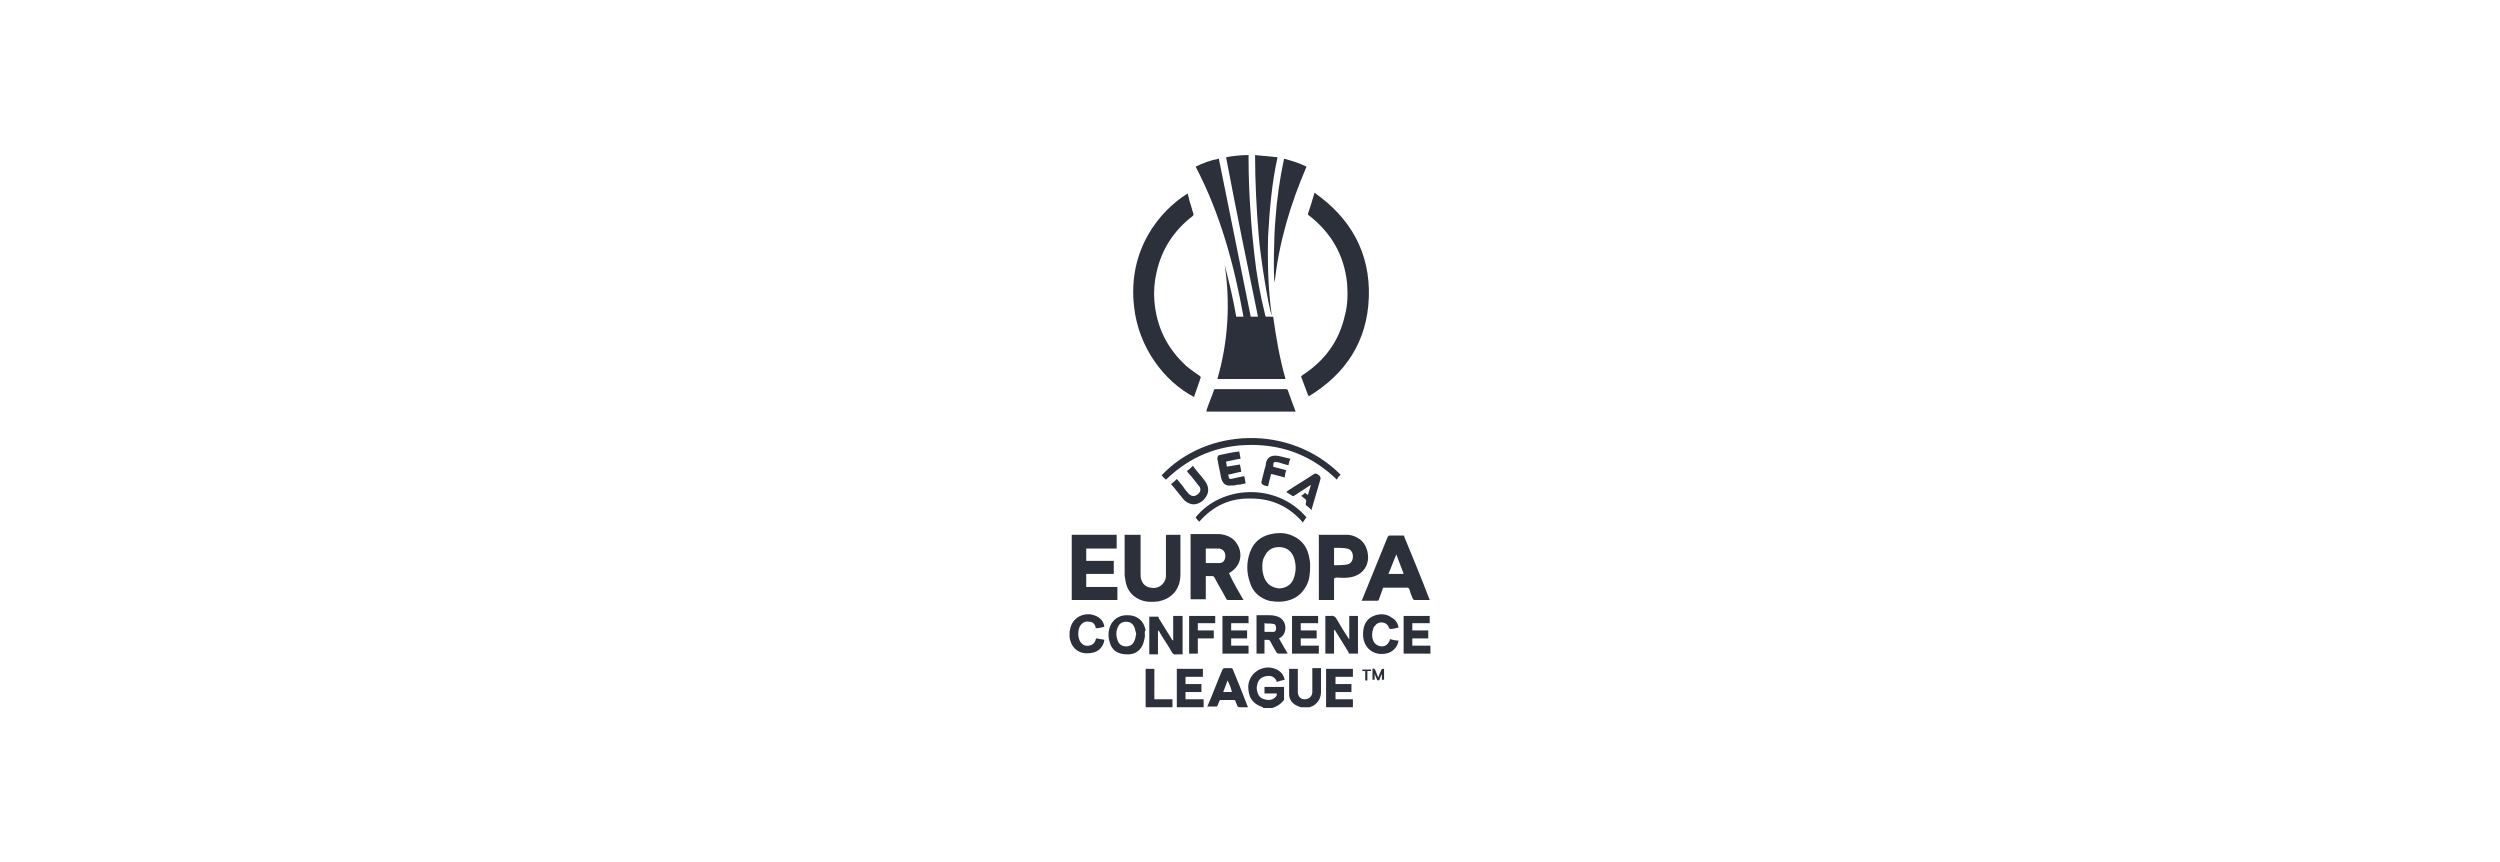 <?xml version="1.0" encoding="UTF-8"?>
<!-- Generator: Adobe Illustrator 27.1.1, SVG Export Plug-In . SVG Version: 6.00 Build 0)  -->
<svg xmlns="http://www.w3.org/2000/svg" xmlns:xlink="http://www.w3.org/1999/xlink" version="1.1" id="Layer_1" x="0px" y="0px" viewBox="0 0 345 119" style="enable-background:new 0 0 345 119;" xml:space="preserve">
<style type="text/css">
	.st0{fill:#2B303A;}
	.st1{fill:none;stroke:#2B303A;stroke-width:1.953;stroke-miterlimit:10;}
	.st2{fill-rule:evenodd;clip-rule:evenodd;fill:#2B303A;}
	.st3{fill:#FFFFFF;}
	.st4{fill:#616365;}
</style>
<g>
	<path class="st0" d="M174.3,97.6c-0.1,0-0.2-0.1-0.3-0.1c-1-0.4-1.6-1.1-1.7-2.2c-0.2-1.1,0.3-2.2,1.3-2.8c0.9-0.5,1.8-0.5,2.6-0.1   c0.6,0.3,0.9,0.7,1.1,1.4c-0.4,0.1-0.8,0.2-1.1,0.3c0,0,0,0,0,0c-0.2-0.7-0.8-0.9-1.4-0.8c-0.7,0.1-1.2,0.5-1.3,1.2   c-0.1,0.3-0.1,0.6,0,0.9c0.1,0.6,0.5,1,1,1.1c0.6,0.2,1.2,0.1,1.6-0.4c0.1-0.1,0.1-0.3,0.1-0.4h-0.9h-0.8v-0.9h2.7   c0,0.6,0,1.1,0,1.7c0,0.1,0,0.1-0.1,0.2c-0.4,0.5-0.9,0.8-1.5,1c0,0-0.1,0-0.1,0H174.3z"></path>
	<path class="st0" d="M179.5,97.6c-0.2-0.1-0.3-0.1-0.5-0.2c-0.7-0.3-1.1-0.9-1.1-1.6c0-1.1,0-2.3,0-3.4c0,0,0-0.1,0-0.1h1.2   c0,0.1,0,0.2,0,0.2c0,0.9,0,1.8,0,2.7c0,0.1,0,0.2,0,0.3c0,0.6,0.4,1,0.9,1c0.6,0,1-0.3,1.1-0.9c0-0.1,0-0.2,0-0.4   c0-0.9,0-1.8,0-2.8v-0.2h1.2c0,0.1,0,0.1,0,0.2c0,1,0,2,0,3c0,0.7-0.2,1.3-0.8,1.8c-0.2,0.2-0.5,0.3-0.8,0.4H179.5z"></path>
	<path class="st0" d="M147.6,87.2c0-0.2,0.1-0.3,0.1-0.5c0.3-1.3,1.5-2.1,2.9-1.9c1,0.2,1.7,0.8,1.8,1.7c-0.4,0.1-0.8,0.2-1.2,0.2   c0,0,0-0.1,0-0.1c-0.1-0.5-0.4-0.8-0.9-0.8c-0.5-0.1-0.9,0.1-1.2,0.5c-0.4,0.6-0.4,1.7,0,2.3c0.3,0.4,0.7,0.6,1.2,0.5   c0.5-0.1,0.8-0.4,0.9-0.8c0-0.1,0-0.1,0.1-0.2c0.1,0,0.1,0,0.1,0c0.3,0.1,0.7,0.1,1,0.2c-0.1,0.9-0.8,1.7-1.8,1.8   c-1.6,0.3-2.8-0.6-3-2.2c0-0.1,0-0.1,0-0.2V87.2z"></path>
	<path class="st0" d="M165,23c1-0.5,2.1-0.9,3.2-1.1c1.5,7.3,2.9,14.5,4.4,21.8h1c-1.5-7.3-3-14.6-4.4-22c1-0.2,2.1-0.3,3.1-0.3   c0,0.1,0,0.2,0,0.3c0,2.6,0.1,5.3,0.3,7.9c0.1,1.8,0.3,3.7,0.5,5.5c0.3,2.8,0.8,5.6,1.5,8.4c0,0.2,0.1,0.2,0.3,0.2   c0.3,0,0.5,0,0.8,0c0.4,2.9,0.9,5.8,1.7,8.6H168c1.5-5.2,1.8-10.5,1-15.8c0.6,2.4,1.2,4.8,1.6,7.2c0.3,0,0.6,0,0.8,0   c0,0,0.1,0,0.2,0C170.3,36.5,168.4,29.5,165,23"></path>
	<path class="st0" d="M163.9,26.7c0.1,0.4,0.2,0.8,0.3,1.2c0.2,0.5,0.3,1.1,0.5,1.6c0,0.1,0,0.2-0.1,0.3c-2.6,2-4.3,4.6-5,7.8   c-0.3,1.3-0.4,2.6-0.3,3.9c0.3,3.6,1.7,6.5,4.4,9c0.6,0.5,1.3,1,1.9,1.4c0.1,0.1,0.1,0.1,0.1,0.2c-0.3,0.9-0.6,1.7-0.9,2.6   c0,0,0,0,0,0.1c-4.2-2.2-7.7-6.9-8.3-12.5C155.6,34.5,160,29.1,163.9,26.7"></path>
	<path class="st0" d="M181.4,26.6c5,3.5,7.7,8.3,7.5,14.4c-0.2,6.1-3.2,10.6-8.3,13.7c0-0.1-0.1-0.2-0.1-0.2   c-0.3-0.8-0.6-1.6-0.9-2.4c-0.1-0.1,0-0.2,0.1-0.3c3.1-2,5.1-4.7,5.9-8.3c0.4-1.5,0.4-2.9,0.3-4.4c-0.4-3.9-2.2-7-5.3-9.4   c-0.1,0-0.1-0.1-0.1-0.2C180.8,28.6,181.1,27.7,181.4,26.6"></path>
	<path class="st0" d="M180.8,78.1c0,1.1-0.1,1.9-0.5,2.7c-0.7,1.3-1.7,2-3.2,2.2c-0.7,0.1-1.4,0-2-0.1c-1.3-0.4-2.2-1.2-2.6-2.5   c-0.5-1.4-0.5-2.8,0-4.2c0.6-1.6,1.8-2.4,3.5-2.6c0.9-0.1,1.7,0,2.5,0.4c1.3,0.6,2,1.7,2.2,3.1C180.8,77.5,180.8,77.9,180.8,78.1    M174.2,78.3c0,0.5,0.1,1,0.3,1.5c0.4,0.9,1.1,1.3,2,1.4c0.9,0,1.7-0.5,2-1.3c0.4-1,0.4-2.1,0-3.1c-0.4-0.9-1.1-1.3-2-1.3   c-0.9,0-1.6,0.4-2,1.3C174.2,77.3,174.2,77.8,174.2,78.3"></path>
	<path class="st0" d="M171.6,82.8h-1c-0.4,0-0.7,0-1.1,0c-0.1,0-0.2,0-0.3-0.2c-0.5-1-1.1-1.9-1.6-2.9c-0.1-0.1-0.1-0.2-0.3-0.2   c-0.3,0-0.6,0-0.9,0v3.2h-2.1v-9c0,0,0.1,0,0.1,0c1.3,0,2.6,0,3.9,0c1.1,0.1,2.1,0.6,2.6,1.7c0.6,1.3,0.2,2.7-1,3.5   c-0.1,0.1-0.2,0.1-0.3,0.2C170.2,80.4,170.9,81.6,171.6,82.8 M166.4,75.7v2c0.6,0,1.3,0,1.9,0c0.5,0,0.8-0.4,0.8-1   c0-0.5-0.3-0.9-0.8-1C167.6,75.7,167,75.7,166.4,75.7"></path>
	<path class="st0" d="M197.4,82.8c-0.8,0-1.5,0-2.2,0c-0.1,0-0.1-0.1-0.2-0.1c-0.2-0.5-0.4-0.9-0.5-1.4c-0.1-0.1-0.1-0.2-0.3-0.2   c-1.1,0-2.1,0-3.2,0c-0.1,0-0.2,0-0.2,0.2c-0.2,0.5-0.3,0.9-0.5,1.4c0,0.1-0.1,0.2-0.2,0.2c-0.7,0-1.4,0-2.2,0   c0-0.1,0.1-0.1,0.1-0.2c1.2-2.9,2.3-5.7,3.5-8.6c0.1-0.1,0.1-0.2,0.3-0.2c0.6,0,1.2,0,1.8,0c0.1,0,0.2,0,0.2,0.2   c1.2,2.9,2.4,5.8,3.5,8.7C197.4,82.7,197.4,82.8,197.4,82.8 M191.6,79.2h2.1c-0.3-0.9-0.7-1.8-1-2.7   C192.3,77.4,192,78.3,191.6,79.2"></path>
	<polygon class="st0" points="154.1,75.7 149.9,75.7 149.9,77.4 153.7,77.4 153.7,79.2 149.9,79.2 149.9,81 154.2,81 154.2,82.8    147.9,82.8 147.9,73.8 154.1,73.8  "></polygon>
	<path class="st0" d="M155.4,73.8c0.1,0,0.2,0,0.2,0c0.6,0,1.2,0,1.8,0v0.3c0,1.7,0,3.3,0,5c0,0.3,0,0.6,0.1,0.9   c0.2,0.6,0.6,1,1.3,1.1c0.9,0.2,1.7-0.3,2-1.1c0.1-0.2,0.1-0.5,0.1-0.7c0-1,0-2,0-3c0-0.8,0-1.5,0-2.3c0-0.2,0.1-0.2,0.2-0.2   c0.5,0,1.1,0,1.6,0c0.1,0,0.1,0,0.2,0c0,0.1,0,0.1,0,0.2c0,1.8,0,3.5,0,5.3c0,0.8-0.2,1.6-0.7,2.3c-0.6,0.8-1.4,1.2-2.4,1.4   c-0.9,0.1-1.8,0.1-2.6-0.3c-1.1-0.5-1.7-1.4-1.9-2.6c0-0.3-0.1-0.5-0.1-0.8c0-1.7,0-3.5,0-5.2V73.8z"></path>
	<path class="st0" d="M184.1,79.8v3H182v-9c0,0,0.1,0,0.1,0c1.2,0,2.5,0,3.7,0c0.5,0,1,0.1,1.5,0.4c1,0.5,1.5,1.6,1.5,2.8   c-0.1,1.8-1.5,2.6-2.7,2.7c-0.6,0.1-1.2,0-1.8,0C184.3,79.8,184.2,79.8,184.1,79.8 M184.1,78c0.6,0,1.2,0,1.8-0.1   c0.5-0.1,0.8-0.5,0.8-1.1c0-0.6-0.3-1-0.8-1.1c-0.6-0.1-1.2-0.1-1.8-0.1V78z"></path>
	<path class="st0" d="M178.8,56.8h-12.3c0-0.1,0-0.1,0-0.2c0.3-0.9,0.7-1.8,1-2.7c0-0.1,0.1-0.2,0.2-0.2c3.3,0,6.5,0,9.8,0   c0.1,0,0.2,0.1,0.2,0.1C178.1,54.9,178.4,55.8,178.8,56.8C178.8,56.8,178.8,56.8,178.8,56.8"></path>
	<path class="st0" d="M173.2,21.4c1.1,0.1,2.1,0.2,3.1,0.3c-0.8,3.6-1.1,7.3-1.3,10.9c-0.1,3.6,0,7.3,0.5,10.9   c-0.4-0.8-1.6-8.2-1.8-11C173.4,28.9,173.2,25.1,173.2,21.4"></path>
	<path class="st0" d="M180.3,23c-2.2,5.1-3.8,10.4-4.4,16c-0.2-0.8-0.1-6.5,0.1-8.6c0.2-2.9,0.6-5.7,1.2-8.5   C178.3,22.2,179.3,22.5,180.3,23"></path>
	<path class="st0" d="M185,65.5c-0.2,0.2-0.4,0.4-0.5,0.7c-3.3-3.2-7.2-4.8-11.8-4.8c-4.6,0-8.5,1.6-11.8,4.8   c-0.1-0.1-0.2-0.2-0.3-0.3c-0.1-0.1-0.2-0.2-0.3-0.3C166.5,59,178,58.5,185,65.5"></path>
	<path class="st0" d="M162,85h1.2v5.3c-0.2,0-0.5,0-0.8,0c-0.4,0.1-0.6-0.1-0.8-0.5c-0.5-0.9-1.1-1.7-1.6-2.6c0-0.1-0.1-0.1-0.2-0.2   v3.3h-1.2v-5.2c0.4,0,0.8,0,1.2,0c0.1,0,0.1,0.1,0.1,0.2c0.6,1,1.2,1.9,1.8,2.9c0,0.1,0.1,0.1,0.2,0.2V85z"></path>
	<path class="st0" d="M186.2,88.2V85h1.2v5.2c-0.4,0-0.8,0-1.2,0c-0.1,0-0.1-0.1-0.1-0.2c-0.6-1-1.2-1.9-1.8-2.9   c0-0.1-0.1-0.1-0.2-0.2v3.3h-1.2v-5.2c0.2,0,0.5,0,0.7,0c0.4-0.1,0.7,0.1,0.9,0.5c0.5,0.9,1,1.7,1.6,2.6   C186,88.1,186.1,88.1,186.2,88.2C186.1,88.2,186.1,88.2,186.2,88.2"></path>
	<path class="st0" d="M158,87.7c0,0.3-0.1,0.6-0.2,1c-0.3,1-1.1,1.6-2.1,1.6c-0.3,0-0.7,0-1-0.1c-0.8-0.2-1.3-0.7-1.5-1.4   c-0.3-0.8-0.3-1.6,0-2.4c0.4-0.9,1.1-1.4,2.1-1.5c0.4,0,0.7,0,1.1,0.1c1,0.3,1.5,1,1.7,2C157.9,87.1,158,87.3,158,87.7 M156.8,87.5   c-0.1-0.3-0.1-0.5-0.2-0.8c-0.2-0.6-0.6-0.9-1.2-0.9c-0.6,0-1,0.3-1.2,0.9c-0.2,0.5-0.2,1,0,1.6c0.2,0.6,0.6,0.9,1.2,0.9   c0.6,0,1-0.3,1.2-0.9C156.7,88.1,156.7,87.8,156.8,87.5"></path>
	<path class="st0" d="M173.4,90.2v-5.3c0.5,0,1.1,0,1.6,0c0.3,0,0.7,0,1,0.1c1.1,0.2,1.6,1.2,1.3,2.2c-0.1,0.4-0.4,0.7-0.8,0.9   c0.4,0.7,0.8,1.4,1.2,2.1c-0.5,0-0.9,0-1.3,0c-0.1,0-0.1-0.1-0.2-0.1c-0.3-0.5-0.6-1-0.9-1.6c-0.1-0.1-0.1-0.2-0.3-0.2   c-0.2,0-0.3,0-0.5,0v1.9H173.4z M174.6,87.2c0.4,0,0.8,0,1.1,0c0.3,0,0.4-0.2,0.4-0.5c0-0.3-0.1-0.6-0.4-0.6   c-0.4-0.1-0.8,0-1.2-0.1V87.2z"></path>
	<path class="st0" d="M172.2,97.6c-0.4,0-0.8,0-1.2,0c-0.1,0-0.1-0.1-0.2-0.1c-0.1-0.2-0.2-0.5-0.3-0.7c0-0.1-0.1-0.2-0.2-0.2   c-0.6,0-1.2,0-1.8,0c-0.1,0-0.2,0-0.2,0.1c-0.1,0.2-0.2,0.5-0.3,0.7c0,0.1-0.1,0.1-0.2,0.1c-0.4,0-0.8,0-1.2,0   c0-0.1,0.1-0.1,0.1-0.2c0.7-1.6,1.3-3.3,2-4.9c0.1-0.1,0.1-0.2,0.3-0.2c0.3,0,0.6,0,0.9,0c0.1,0,0.2,0.1,0.2,0.1   c0.7,1.7,1.4,3.4,2,5C172.2,97.5,172.2,97.5,172.2,97.6 M169.4,93.9c-0.2,0.6-0.4,1.1-0.6,1.6h1.2C169.9,95,169.7,94.5,169.4,93.9"></path>
	<path class="st0" d="M165.5,72c-0.2-0.2-0.4-0.4-0.5-0.6c3.5-4.4,11.1-4.9,15.3,0c-0.2,0.2-0.3,0.4-0.5,0.7   c-1.9-2.2-4.3-3.3-7.1-3.3C169.8,68.7,167.4,69.8,165.5,72"></path>
	<polygon class="st0" points="168.7,85 172.3,85 172.3,86 169.9,86 169.9,87 172.1,87 172.1,88.1 169.9,88.1 169.9,89.1 172.3,89.1    172.3,90.2 168.7,90.2  "></polygon>
	<polygon class="st0" points="186.7,96.5 186.7,97.6 183,97.6 183,92.3 186.7,92.3 186.7,93.4 184.3,93.4 184.3,94.4 186.5,94.4    186.5,95.5 184.3,95.5 184.3,96.5  "></polygon>
	<polygon class="st0" points="162.4,92.3 166,92.3 166,93.4 163.6,93.4 163.6,94.4 165.8,94.4 165.8,95.5 163.6,95.5 163.6,96.5    166.1,96.5 166.1,97.6 162.4,97.6  "></polygon>
	<polygon class="st0" points="197.4,89.1 197.4,90.2 193.7,90.2 193.7,85 197.3,85 197.3,86 194.9,86 194.9,87 197.1,87 197.1,88.1    194.9,88.1 194.9,89.1  "></polygon>
	<polygon class="st0" points="178.3,90.2 178.3,85 181.9,85 181.9,86 179.5,86 179.5,87 181.7,87 181.7,88.1 179.5,88.1 179.5,89.1    182,89.1 182,90.2  "></polygon>
	<path class="st0" d="M193,86.6c-0.4,0.1-0.8,0.2-1.2,0.2c0,0,0-0.1-0.1-0.1c-0.3-1-1.5-1-1.9-0.4c-0.1,0.1-0.3,0.3-0.3,0.5   c-0.2,0.5-0.2,1.1,0,1.6c0.2,0.5,0.7,0.8,1.2,0.8c0.5,0,0.9-0.3,1.1-0.9c0,0,0-0.1,0-0.1c0.4,0.1,0.8,0.2,1.2,0.2   c-0.1,0.9-0.9,1.7-1.8,1.8c-1.7,0.3-3-0.8-3.1-2.5c0-0.8,0.1-1.6,0.7-2.2c0.8-0.8,2.3-1,3.2-0.3C192.6,85.5,192.9,86,193,86.6"></path>
	<polygon class="st0" points="165.3,90.2 164.1,90.2 164.1,85 167.7,85 167.7,86 165.3,86 165.3,87 167.5,87 167.5,88.1 165.3,88.1     "></polygon>
	<path class="st0" d="M171.1,64.1c0.1,0.3,0.1,0.6,0.2,1c-0.6,0.1-1.2,0.3-1.8,0.4c0,0,0,0,0,0c0.1,0.6,0.1,0.7,0.8,0.5   c0.5-0.1,0.9-0.2,1.4-0.3c0.1,0.3,0.1,0.6,0.2,1c-0.4,0.1-0.8,0.2-1.2,0.2c-0.3,0.1-0.5,0.1-0.8,0.1c-0.8,0.1-1.2-0.3-1.4-1.1   c-0.1-0.7-0.3-1.4-0.4-2c0-0.2-0.1-0.4-0.1-0.6c0-0.3,0.1-0.5,0.3-0.5c0.9-0.2,1.8-0.4,2.7-0.5c0.1,0.3,0.1,0.6,0.2,1   c-0.7,0.1-1.4,0.3-2,0.4c0,0.2,0.1,0.5,0.1,0.7C169.9,64.3,170.5,64.2,171.1,64.1"></path>
	<path class="st0" d="M161.6,66.8c0.3-0.2,0.5-0.4,0.8-0.7c0.4,0.5,0.8,0.9,1.1,1.4c0.2,0.2,0.3,0.4,0.5,0.6   c0.4,0.4,0.8,0.5,1.3,0.1c0.4-0.3,0.5-0.8,0.1-1.2c-0.5-0.6-0.9-1.2-1.4-1.7c-0.1-0.1-0.1-0.2-0.2-0.3c0.3-0.2,0.5-0.4,0.8-0.7   c0,0,0.1,0,0.1,0.1c0.5,0.7,1.1,1.3,1.6,2c0.5,0.7,0.6,1.5,0.1,2.2c-0.5,0.8-1.5,1.2-2.2,0.9c-0.3-0.1-0.6-0.3-0.8-0.5   C162.8,68.3,162.3,67.6,161.6,66.8"></path>
	<path class="st0" d="M181,70.4c-0.3-0.3-0.5-0.5-0.8-0.7c0,0,0-0.1,0-0.2c0.1-0.5,0.1-0.5-0.3-0.8c-0.1-0.1-0.2-0.2-0.4-0.3   c0,0,0.1,0,0.1,0c0.2-0.1,0.4-0.3,0.5-0.4c0.1,0.1,0.2,0.2,0.4,0.3c0.1-0.5,0.3-0.9,0.4-1.4c-0.4,0.3-0.8,0.5-1.2,0.8   c-0.4,0.2-0.7,0.5-1.1,0.7c-0.1,0.1-0.2,0.1-0.3,0c-0.3-0.2-0.5-0.3-0.8-0.5c0.1,0,0.1-0.1,0.1-0.1c1.2-0.8,2.4-1.5,3.6-2.3   c0.3-0.2,0.4-0.2,0.7,0c0.3,0.2,0.4,0.4,0.3,0.7c-0.4,1.4-0.8,2.7-1.2,4.1C181.1,70.3,181,70.3,181,70.4"></path>
	<polygon class="st0" points="161.8,96.5 161.8,97.6 158.1,97.6 158.1,92.3 159.3,92.3 159.3,96.5  "></polygon>
	<path class="st0" d="M177.8,64.2c-0.5-0.1-1-0.3-1.4-0.4c-0.6-0.1-0.7-0.1-0.7,0.6c0.6,0.2,1.2,0.3,1.8,0.5c-0.1,0.3-0.2,0.6-0.2,1   c-0.6-0.2-1.2-0.3-1.9-0.5c-0.1,0.6-0.3,1.1-0.4,1.7c-0.2,0-0.4-0.1-0.5-0.1c-0.3-0.1-0.5-0.3-0.4-0.6c0.1-0.5,0.3-1.1,0.4-1.6   c0.1-0.3,0.2-0.6,0.2-0.9c0.2-0.8,0.7-1.1,1.6-1c0.6,0.1,1.2,0.3,1.7,0.4c0,0,0,0,0.1,0C177.9,63.6,177.9,63.9,177.8,64.2"></path>
	<path class="st0" d="M189.4,92.3c0.2-0.1,0.3,0,0.4,0.2c0.1,0.3,0.3,0.7,0.4,1c0.1-0.4,0.3-0.7,0.4-1c0.1-0.2,0.1-0.2,0.4-0.2v1.5   h-0.3v-0.8c0,0,0,0,0,0c-0.1,0.2-0.2,0.4-0.3,0.7c0,0.1-0.1,0.2-0.2,0.2c-0.1,0-0.2-0.1-0.2-0.2c-0.1-0.2-0.2-0.4-0.3-0.7v0.8h-0.3   V92.3z"></path>
	<path class="st0" d="M188.7,93.9h-0.3v-1.3H188v-0.2h1.2c0,0.1,0,0.1,0,0.2c-0.2,0-0.3,0-0.5,0V93.9z"></path>
</g>
</svg>
